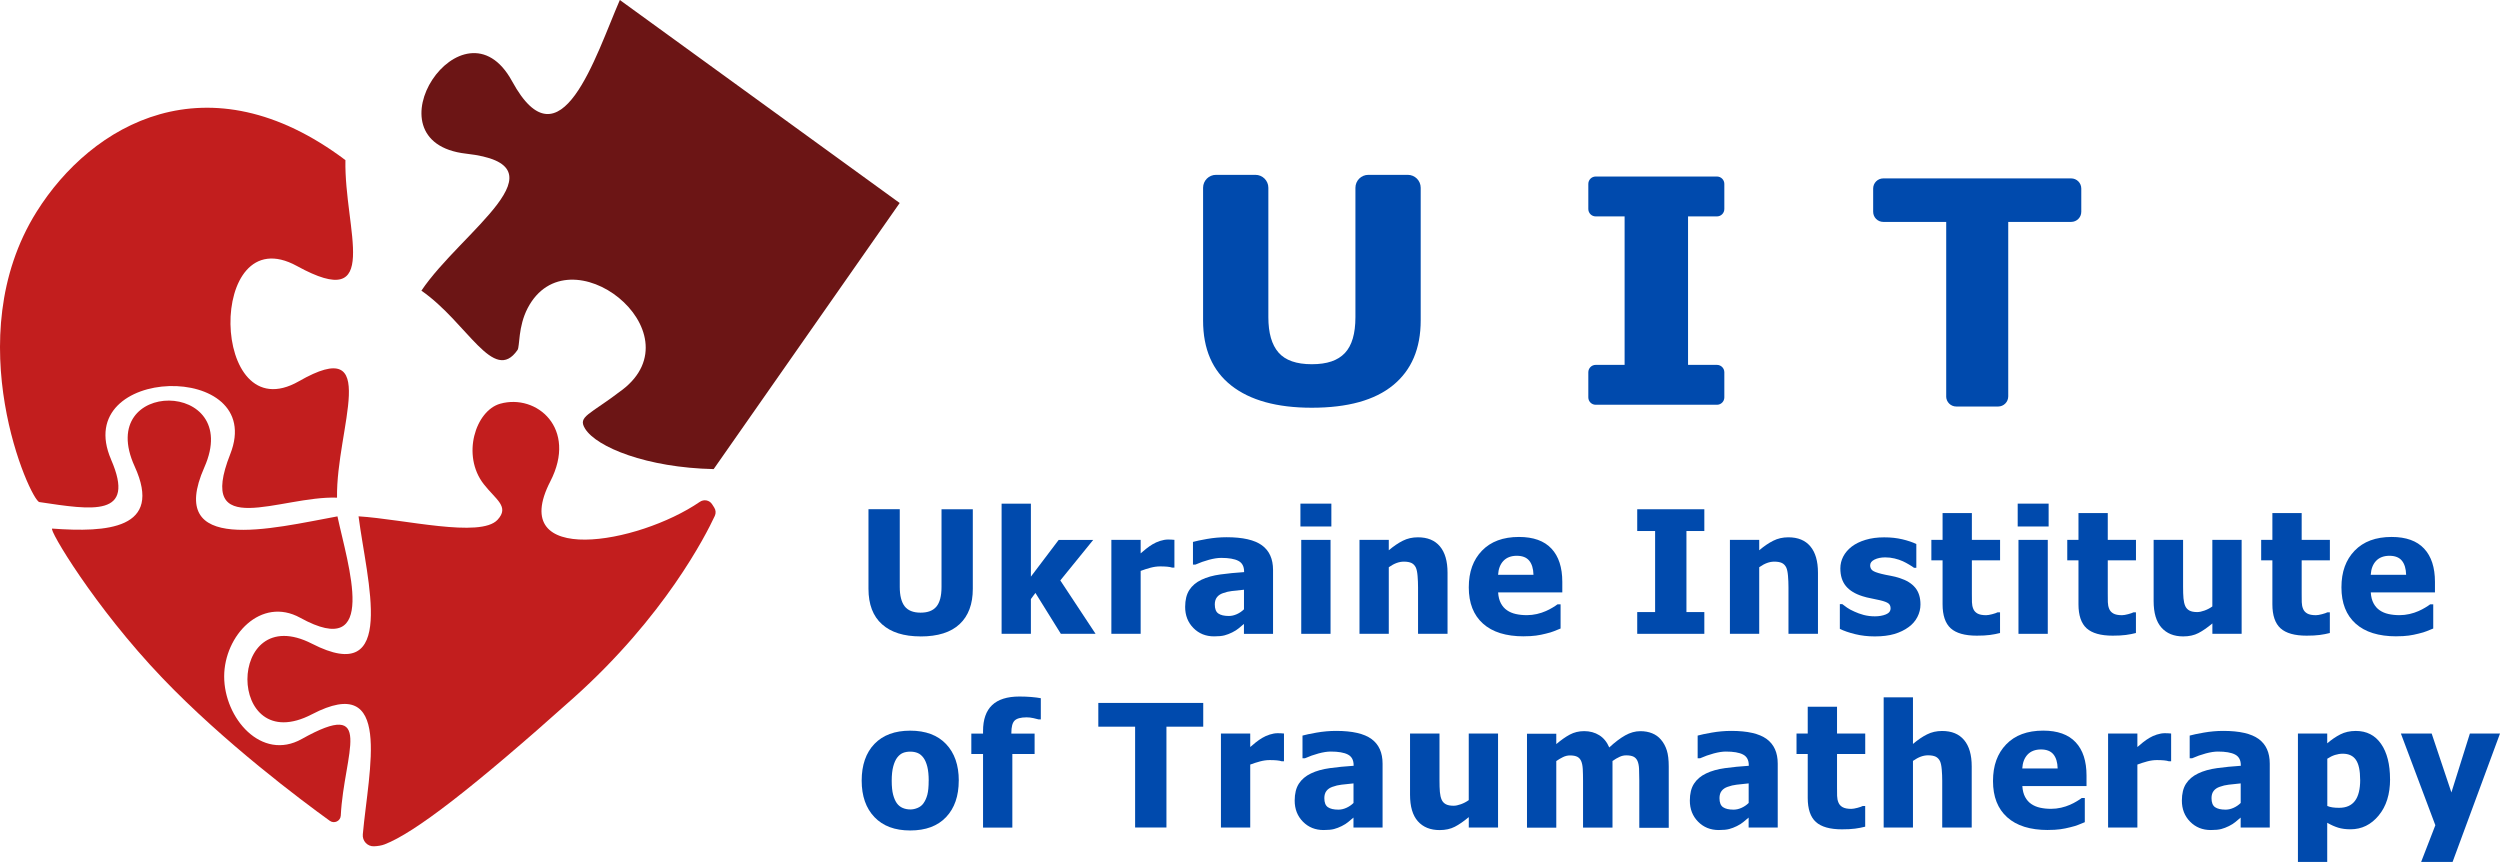 <svg width="640" height="221" viewBox="0 0 640 221" fill="none" xmlns="http://www.w3.org/2000/svg">
<path d="M235.669 162.92C231.389 162.92 228.089 161.88 225.789 159.81C223.479 157.74 222.329 154.71 222.329 150.73V130.36H230.339V150.26C230.339 152.47 230.759 154.12 231.589 155.21C232.429 156.29 233.789 156.84 235.669 156.84C237.549 156.84 238.859 156.32 239.729 155.28C240.589 154.24 241.029 152.57 241.029 150.27V130.37H249.039V150.72C249.039 154.65 247.919 157.66 245.669 159.77C243.419 161.88 240.089 162.93 235.679 162.93L235.669 162.92Z" fill="#004AAD"/>
<path d="M280.489 162.26H271.579L265.069 151.79L263.909 153.35V162.26H256.409V128.94H263.909V147.62L271.019 138.22H279.859L271.439 148.59L280.479 162.28L280.489 162.26Z" fill="#004AAD"/>
<path d="M300.659 145.3H300.039C299.749 145.2 299.339 145.12 298.799 145.07C298.259 145.02 297.659 145 296.999 145C296.219 145 295.389 145.11 294.529 145.34C293.669 145.57 292.829 145.84 292.009 146.15V162.26H284.509V138.21H292.009V141.66C292.349 141.35 292.829 140.95 293.429 140.47C294.039 139.99 294.589 139.61 295.089 139.32C295.629 138.99 296.259 138.71 296.989 138.47C297.709 138.24 298.389 138.12 299.029 138.12C299.269 138.12 299.539 138.12 299.839 138.14C300.139 138.16 300.409 138.18 300.649 138.2V145.29L300.659 145.3Z" fill="#004AAD"/>
<path d="M318.459 159.71C317.949 160.14 317.489 160.52 317.079 160.87C316.669 161.21 316.129 161.56 315.439 161.9C314.769 162.23 314.119 162.48 313.479 162.65C312.839 162.82 311.959 162.91 310.809 162.91C308.679 162.91 306.919 162.2 305.509 160.77C304.099 159.34 303.399 157.54 303.399 155.37C303.399 153.58 303.759 152.14 304.469 151.04C305.179 149.94 306.209 149.07 307.549 148.43C308.909 147.77 310.529 147.32 312.409 147.06C314.289 146.8 316.319 146.6 318.489 146.46V146.33C318.489 145 317.999 144.09 317.019 143.58C316.039 143.07 314.569 142.82 312.619 142.82C311.729 142.82 310.699 142.98 309.509 143.3C308.319 143.62 307.169 144.03 306.039 144.53H305.399V138.73C306.139 138.52 307.339 138.26 308.999 137.97C310.659 137.68 312.329 137.53 314.009 137.53C318.149 137.53 321.169 138.22 323.059 139.6C324.949 140.98 325.899 143.08 325.899 145.91V162.27H318.449V159.72L318.459 159.71ZM318.459 155.98V150.97C317.189 151.1 316.159 151.21 315.379 151.3C314.599 151.39 313.819 151.57 313.069 151.85C312.409 152.08 311.899 152.42 311.539 152.89C311.179 153.35 310.989 153.97 310.989 154.74C310.989 155.87 311.289 156.64 311.899 157.06C312.509 157.48 313.399 157.69 314.589 157.69C315.249 157.69 315.919 157.54 316.599 157.24C317.279 156.94 317.909 156.52 318.459 155.98Z" fill="#004AAD"/>
<path d="M340.829 134.78H332.909V128.93H340.829V134.78ZM340.619 162.26H333.119V138.21H340.619V162.26Z" fill="#004AAD"/>
<path d="M370.559 162.26H363.019V150.33C363.019 149.36 362.979 148.39 362.899 147.43C362.819 146.47 362.669 145.76 362.459 145.3C362.199 144.76 361.829 144.37 361.349 144.13C360.859 143.9 360.209 143.78 359.399 143.78C358.789 143.78 358.169 143.89 357.539 144.12C356.909 144.35 356.239 144.71 355.529 145.21V162.26H348.029V138.21H355.529V140.87C356.759 139.83 357.949 139.01 359.119 138.43C360.279 137.84 361.569 137.55 362.989 137.55C365.449 137.55 367.319 138.32 368.619 139.87C369.919 141.42 370.569 143.66 370.569 146.6V162.26H370.559Z" fill="#004AAD"/>
<path d="M390.079 162.9C385.539 162.9 382.059 161.82 379.639 159.64C377.219 157.47 376.009 154.38 376.009 150.37C376.009 146.36 377.139 143.31 379.389 140.97C381.649 138.63 384.799 137.46 388.859 137.46C392.539 137.46 395.309 138.45 397.169 140.44C399.029 142.42 399.949 145.27 399.949 148.96V151.66H383.519C383.589 152.77 383.829 153.71 384.229 154.45C384.629 155.2 385.159 155.8 385.809 156.24C386.449 156.68 387.199 157 388.059 157.19C388.919 157.38 389.849 157.48 390.869 157.48C391.739 157.48 392.599 157.38 393.439 157.19C394.279 157 395.049 156.74 395.749 156.43C396.359 156.16 396.929 155.87 397.449 155.55C397.969 155.24 398.399 154.96 398.719 154.71H399.509V160.9C398.899 161.14 398.339 161.37 397.829 161.58C397.319 161.79 396.629 162 395.739 162.21C394.929 162.42 394.089 162.59 393.219 162.71C392.359 162.83 391.299 162.89 390.059 162.89L390.079 162.9ZM392.569 147.14C392.529 145.56 392.159 144.35 391.469 143.52C390.779 142.69 389.719 142.28 388.289 142.28C386.859 142.28 385.689 142.72 384.869 143.59C384.049 144.46 383.599 145.65 383.509 147.15H392.569V147.14Z" fill="#004AAD"/>
<path d="M436.309 162.26H419.129V156.69H423.709V135.94H419.129V130.37H436.309V135.94H431.729V156.69H436.309V162.26Z" fill="#004AAD"/>
<path d="M465.389 162.26H457.849V150.33C457.849 149.36 457.809 148.39 457.729 147.43C457.649 146.47 457.499 145.76 457.289 145.3C457.029 144.76 456.659 144.37 456.179 144.13C455.689 143.9 455.039 143.78 454.229 143.78C453.619 143.78 452.999 143.89 452.369 144.12C451.739 144.35 451.069 144.71 450.359 145.21V162.26H442.859V138.21H450.359V140.87C451.589 139.83 452.779 139.01 453.949 138.43C455.109 137.84 456.399 137.55 457.819 137.55C460.279 137.55 462.149 138.32 463.449 139.87C464.749 141.42 465.399 143.66 465.399 146.6V162.26H465.389Z" fill="#004AAD"/>
<path d="M479.929 162.92C478.159 162.92 476.489 162.73 474.909 162.34C473.329 161.95 472.029 161.5 470.999 160.99V154.65H471.619C471.979 154.92 472.379 155.22 472.839 155.55C473.299 155.88 473.929 156.22 474.749 156.58C475.449 156.91 476.239 157.19 477.119 157.43C477.999 157.66 478.949 157.78 479.979 157.78C481.009 157.78 481.969 157.62 482.779 157.29C483.589 156.96 483.989 156.44 483.989 155.73C483.989 155.17 483.799 154.75 483.429 154.47C483.059 154.19 482.339 153.91 481.269 153.66C480.699 153.52 479.979 153.36 479.109 153.2C478.239 153.04 477.469 152.85 476.799 152.63C474.919 152.04 473.499 151.18 472.549 150.03C471.599 148.88 471.129 147.37 471.129 145.5C471.129 144.43 471.379 143.42 471.869 142.47C472.359 141.52 473.089 140.67 474.039 139.93C474.999 139.2 476.179 138.62 477.579 138.2C478.989 137.77 480.579 137.56 482.349 137.56C484.119 137.56 485.579 137.73 486.999 138.06C488.409 138.4 489.609 138.8 490.579 139.27V145.35H489.979C489.719 145.15 489.319 144.88 488.759 144.55C488.199 144.21 487.659 143.93 487.129 143.68C486.499 143.39 485.799 143.16 485.019 142.97C484.239 142.78 483.449 142.69 482.629 142.69C481.549 142.69 480.629 142.88 479.879 143.25C479.129 143.62 478.759 144.11 478.759 144.73C478.759 145.27 478.949 145.7 479.319 146.01C479.689 146.32 480.499 146.63 481.739 146.93C482.379 147.09 483.119 147.24 483.959 147.39C484.789 147.54 485.599 147.74 486.369 148C488.099 148.56 489.409 149.37 490.299 150.45C491.189 151.53 491.639 152.96 491.639 154.74C491.639 155.87 491.379 156.94 490.849 157.96C490.319 158.98 489.569 159.84 488.599 160.54C487.569 161.3 486.359 161.88 484.969 162.3C483.579 162.71 481.909 162.92 479.969 162.92H479.929Z" fill="#004AAD"/>
<path d="M506.059 162.73C502.999 162.73 500.779 162.1 499.389 160.85C497.999 159.59 497.299 157.54 497.299 154.68V143.44H494.429V138.21H497.299V131.34H504.799V138.21H512.019V143.44H504.799V151.96C504.799 152.8 504.799 153.54 504.819 154.17C504.839 154.8 504.949 155.36 505.159 155.86C505.359 156.36 505.709 156.76 506.219 157.05C506.729 157.34 507.469 157.49 508.439 157.49C508.839 157.49 509.359 157.4 510.009 157.23C510.659 157.06 511.109 156.9 511.369 156.76H512.009V162.05C511.199 162.26 510.329 162.43 509.419 162.55C508.509 162.67 507.389 162.73 506.059 162.73Z" fill="#004AAD"/>
<path d="M524.449 134.78H516.529V128.93H524.449V134.78ZM524.229 162.26H516.729V138.21H524.229V162.26Z" fill="#004AAD"/>
<path d="M540.849 162.73C537.789 162.73 535.569 162.1 534.179 160.85C532.789 159.59 532.089 157.54 532.089 154.68V143.44H529.219V138.21H532.089V131.34H539.589V138.21H546.809V143.44H539.589V151.96C539.589 152.8 539.589 153.54 539.609 154.17C539.629 154.8 539.739 155.36 539.949 155.86C540.149 156.36 540.499 156.76 541.009 157.05C541.519 157.34 542.259 157.49 543.229 157.49C543.629 157.49 544.149 157.4 544.799 157.23C545.449 157.06 545.899 156.9 546.159 156.76H546.799V162.05C545.989 162.26 545.119 162.43 544.209 162.55C543.299 162.67 542.179 162.73 540.849 162.73Z" fill="#004AAD"/>
<path d="M573.869 162.26H566.369V159.6C565.069 160.68 563.879 161.51 562.789 162.07C561.709 162.63 560.409 162.92 558.909 162.92C556.529 162.92 554.669 162.17 553.329 160.66C551.989 159.15 551.329 156.89 551.329 153.86V138.2H558.869V150.13C558.869 151.37 558.899 152.39 558.969 153.17C559.039 153.95 559.189 154.62 559.429 155.16C559.659 155.66 560.009 156.04 560.489 156.3C560.969 156.56 561.639 156.69 562.489 156.69C563.019 156.69 563.639 156.56 564.359 156.3C565.079 156.04 565.749 155.69 566.359 155.25V138.2H573.859V162.25L573.869 162.26Z" fill="#004AAD"/>
<path d="M590.489 162.73C587.429 162.73 585.209 162.1 583.819 160.85C582.429 159.59 581.729 157.54 581.729 154.68V143.44H578.859V138.21H581.729V131.34H589.229V138.21H596.449V143.44H589.229V151.96C589.229 152.8 589.229 153.54 589.249 154.17C589.269 154.8 589.379 155.36 589.589 155.86C589.789 156.36 590.139 156.76 590.649 157.05C591.159 157.34 591.899 157.49 592.869 157.49C593.269 157.49 593.789 157.4 594.439 157.23C595.089 157.06 595.539 156.9 595.799 156.76H596.439V162.05C595.629 162.26 594.759 162.43 593.849 162.55C592.939 162.67 591.819 162.73 590.489 162.73Z" fill="#004AAD"/>
<path d="M613.479 162.9C608.939 162.9 605.459 161.82 603.039 159.64C600.619 157.47 599.409 154.38 599.409 150.37C599.409 146.36 600.539 143.31 602.789 140.97C605.049 138.63 608.199 137.46 612.259 137.46C615.939 137.46 618.709 138.45 620.569 140.44C622.429 142.43 623.349 145.27 623.349 148.96V151.66H606.919C606.989 152.77 607.229 153.71 607.629 154.45C608.029 155.2 608.559 155.8 609.209 156.24C609.849 156.68 610.599 157 611.459 157.19C612.319 157.38 613.249 157.48 614.269 157.48C615.139 157.48 615.999 157.38 616.839 157.19C617.679 157 618.449 156.74 619.149 156.43C619.759 156.16 620.329 155.87 620.849 155.55C621.369 155.24 621.799 154.96 622.119 154.71H622.909V160.9C622.299 161.14 621.739 161.37 621.229 161.58C620.719 161.79 620.029 162 619.139 162.21C618.329 162.42 617.489 162.59 616.619 162.71C615.759 162.83 614.699 162.89 613.459 162.89L613.479 162.9ZM615.969 147.14C615.929 145.56 615.559 144.35 614.869 143.52C614.179 142.69 613.119 142.28 611.689 142.28C610.259 142.28 609.089 142.72 608.269 143.59C607.449 144.46 606.999 145.65 606.909 147.15H615.969V147.14Z" fill="#004AAD"/>
<path d="M245.439 199.83C245.439 203.78 244.359 206.9 242.199 209.18C240.039 211.46 236.979 212.6 233.019 212.6C229.059 212.6 226.039 211.46 223.859 209.18C221.679 206.9 220.589 203.79 220.589 199.83C220.589 195.87 221.679 192.7 223.859 190.44C226.039 188.18 229.089 187.05 233.019 187.05C236.949 187.05 240.019 188.19 242.189 190.47C244.359 192.75 245.449 195.87 245.449 199.84L245.439 199.83ZM237.749 199.87C237.749 198.44 237.629 197.25 237.399 196.3C237.159 195.35 236.839 194.59 236.429 194.02C235.989 193.42 235.489 193 234.929 192.77C234.369 192.54 233.739 192.42 233.019 192.42C232.349 192.42 231.739 192.52 231.199 192.73C230.659 192.94 230.159 193.33 229.699 193.92C229.269 194.48 228.929 195.24 228.669 196.21C228.409 197.18 228.279 198.4 228.279 199.87C228.279 201.34 228.399 202.53 228.639 203.44C228.879 204.35 229.199 205.07 229.579 205.61C229.979 206.17 230.479 206.57 231.079 206.83C231.679 207.09 232.339 207.22 233.069 207.22C233.669 207.22 234.279 207.09 234.899 206.83C235.519 206.57 236.019 206.19 236.389 205.67C236.829 205.06 237.169 204.32 237.399 203.45C237.629 202.59 237.739 201.39 237.739 199.86L237.749 199.87Z" fill="#004AAD"/>
<path d="M266.469 184.17H265.889C265.599 184.08 265.159 183.97 264.549 183.84C263.939 183.7 263.369 183.64 262.829 183.64C261.319 183.64 260.289 183.92 259.729 184.48C259.179 185.04 258.909 186.08 258.909 187.61V187.8H264.859V193.03H259.159V211.86H251.659V193.03H248.659V187.8H251.659V187.14C251.659 184.2 252.429 181.99 253.969 180.52C255.509 179.05 257.849 178.31 260.969 178.31C262.049 178.31 263.069 178.35 264.009 178.43C264.949 178.51 265.769 178.61 266.449 178.74V184.18L266.469 184.17Z" fill="#004AAD"/>
<path d="M290.589 211.84V186.03H281.169V179.95H308.029V186.03H298.609V211.84H290.599H290.589Z" fill="#004AAD"/>
<path d="M328.709 194.88H328.089C327.799 194.78 327.389 194.7 326.849 194.65C326.309 194.6 325.709 194.58 325.049 194.58C324.269 194.58 323.439 194.69 322.579 194.92C321.719 195.15 320.879 195.42 320.059 195.73V211.84H312.559V187.79H320.059V191.24C320.399 190.93 320.879 190.53 321.479 190.05C322.089 189.57 322.639 189.19 323.139 188.9C323.679 188.57 324.309 188.29 325.039 188.05C325.759 187.82 326.439 187.7 327.079 187.7C327.319 187.7 327.589 187.7 327.889 187.72C328.189 187.74 328.459 187.76 328.699 187.78V194.87L328.709 194.88Z" fill="#004AAD"/>
<path d="M346.499 209.29C345.989 209.72 345.529 210.1 345.119 210.45C344.709 210.79 344.169 211.14 343.479 211.48C342.809 211.81 342.159 212.06 341.519 212.23C340.879 212.4 339.999 212.49 338.849 212.49C336.719 212.49 334.959 211.78 333.549 210.35C332.139 208.92 331.439 207.12 331.439 204.95C331.439 203.16 331.799 201.72 332.509 200.62C333.219 199.52 334.249 198.65 335.589 198.01C336.949 197.35 338.569 196.9 340.449 196.64C342.329 196.38 344.359 196.18 346.529 196.04V195.91C346.529 194.58 346.039 193.67 345.059 193.16C344.079 192.65 342.609 192.4 340.659 192.4C339.769 192.4 338.739 192.56 337.549 192.88C336.359 193.2 335.209 193.61 334.079 194.11H333.439V188.31C334.179 188.1 335.379 187.84 337.039 187.55C338.699 187.26 340.369 187.11 342.049 187.11C346.189 187.11 349.209 187.8 351.099 189.18C352.989 190.56 353.939 192.66 353.939 195.49V211.85H346.489V209.3L346.499 209.29ZM346.499 205.56V200.55C345.229 200.68 344.199 200.79 343.419 200.88C342.639 200.97 341.859 201.15 341.109 201.43C340.449 201.66 339.939 202 339.579 202.47C339.219 202.93 339.029 203.55 339.029 204.32C339.029 205.45 339.329 206.22 339.939 206.64C340.549 207.06 341.439 207.27 342.629 207.27C343.289 207.27 343.959 207.12 344.639 206.82C345.319 206.52 345.949 206.1 346.499 205.56Z" fill="#004AAD"/>
<path d="M383.509 211.84H376.009V209.18C374.709 210.26 373.519 211.09 372.429 211.65C371.349 212.21 370.049 212.5 368.549 212.5C366.169 212.5 364.309 211.75 362.969 210.24C361.629 208.73 360.969 206.47 360.969 203.44V187.78H368.509V199.71C368.509 200.95 368.539 201.97 368.609 202.75C368.679 203.53 368.829 204.2 369.069 204.74C369.299 205.24 369.649 205.62 370.129 205.88C370.609 206.14 371.279 206.27 372.129 206.27C372.659 206.27 373.279 206.14 373.999 205.88C374.719 205.62 375.389 205.27 375.999 204.83V187.78H383.499V211.83L383.509 211.84Z" fill="#004AAD"/>
<path d="M419.659 211.84V199.83C419.659 198.64 419.639 197.65 419.599 196.83C419.559 196.01 419.429 195.35 419.209 194.84C418.989 194.33 418.659 193.95 418.209 193.72C417.759 193.49 417.129 193.37 416.309 193.37C415.739 193.37 415.169 193.49 414.619 193.75C414.059 194 413.459 194.35 412.799 194.81V211.86H405.259V199.85C405.259 198.68 405.229 197.68 405.189 196.86C405.139 196.04 405.009 195.37 404.789 194.86C404.569 194.35 404.239 193.97 403.789 193.74C403.339 193.51 402.719 193.39 401.919 193.39C401.309 193.39 400.709 193.53 400.119 193.82C399.529 194.11 398.959 194.44 398.409 194.83V211.88H390.909V187.83H398.409V190.49C399.639 189.45 400.789 188.63 401.879 188.05C402.969 187.47 404.189 187.17 405.539 187.17C407.009 187.17 408.299 187.52 409.419 188.22C410.539 188.92 411.379 189.96 411.969 191.35C413.409 190.01 414.769 188.98 416.049 188.26C417.329 187.54 418.619 187.18 419.939 187.18C421.049 187.18 422.049 187.36 422.939 187.72C423.829 188.08 424.579 188.61 425.189 189.33C425.859 190.1 426.359 191.02 426.699 192.08C427.039 193.14 427.199 194.53 427.199 196.25V211.91H419.659V211.84Z" fill="#004AAD"/>
<path d="M447.659 209.29C447.149 209.72 446.689 210.1 446.279 210.45C445.869 210.79 445.329 211.14 444.639 211.48C443.969 211.81 443.319 212.06 442.679 212.23C442.039 212.4 441.159 212.49 440.009 212.49C437.879 212.49 436.119 211.78 434.709 210.35C433.299 208.92 432.599 207.12 432.599 204.95C432.599 203.16 432.959 201.72 433.669 200.62C434.379 199.52 435.409 198.65 436.749 198.01C438.109 197.35 439.729 196.9 441.609 196.64C443.489 196.38 445.519 196.18 447.689 196.04V195.91C447.689 194.58 447.199 193.67 446.219 193.16C445.239 192.65 443.769 192.4 441.819 192.4C440.929 192.4 439.899 192.56 438.709 192.88C437.519 193.2 436.369 193.61 435.239 194.11H434.599V188.31C435.339 188.1 436.539 187.84 438.199 187.55C439.859 187.26 441.529 187.11 443.209 187.11C447.349 187.11 450.369 187.8 452.259 189.18C454.149 190.56 455.099 192.66 455.099 195.49V211.85H447.649V209.3L447.659 209.29ZM447.659 205.56V200.55C446.389 200.68 445.359 200.79 444.579 200.88C443.799 200.97 443.019 201.15 442.269 201.43C441.609 201.66 441.099 202 440.739 202.47C440.379 202.93 440.189 203.55 440.189 204.32C440.189 205.45 440.489 206.22 441.099 206.64C441.709 207.06 442.599 207.27 443.789 207.27C444.449 207.27 445.119 207.12 445.799 206.82C446.479 206.52 447.109 206.1 447.659 205.56Z" fill="#004AAD"/>
<path d="M471.539 212.31C468.479 212.31 466.259 211.68 464.869 210.43C463.479 209.17 462.779 207.12 462.779 204.26V193.02H459.909V187.79H462.779V180.92H470.279V187.79H477.499V193.02H470.279V201.54C470.279 202.38 470.279 203.12 470.299 203.75C470.319 204.38 470.429 204.94 470.639 205.44C470.839 205.94 471.189 206.34 471.699 206.63C472.209 206.92 472.949 207.07 473.919 207.07C474.319 207.07 474.839 206.98 475.489 206.81C476.139 206.64 476.589 206.48 476.849 206.34H477.489V211.63C476.679 211.84 475.809 212.01 474.899 212.13C473.989 212.25 472.869 212.31 471.539 212.31Z" fill="#004AAD"/>
<path d="M504.749 211.84H497.209V199.91C497.209 198.94 497.169 197.97 497.089 197.01C497.009 196.05 496.859 195.34 496.649 194.88C496.389 194.34 496.019 193.95 495.539 193.71C495.049 193.48 494.399 193.36 493.589 193.36C492.979 193.36 492.359 193.47 491.729 193.7C491.099 193.93 490.429 194.29 489.719 194.79V211.84H482.219V178.52H489.719V190.45C490.949 189.41 492.139 188.59 493.309 188.01C494.469 187.42 495.759 187.13 497.179 187.13C499.639 187.13 501.509 187.9 502.809 189.45C504.109 191 504.759 193.24 504.759 196.18V211.84H504.749Z" fill="#004AAD"/>
<path d="M524.279 212.48C519.739 212.48 516.259 211.4 513.839 209.22C511.419 207.05 510.209 203.96 510.209 199.95C510.209 195.94 511.339 192.89 513.589 190.55C515.849 188.21 518.999 187.04 523.059 187.04C526.739 187.04 529.509 188.03 531.369 190.02C533.229 192 534.149 194.85 534.149 198.54V201.24H517.719C517.789 202.35 518.029 203.29 518.429 204.03C518.829 204.78 519.359 205.38 520.009 205.82C520.649 206.26 521.399 206.58 522.259 206.77C523.119 206.96 524.049 207.06 525.069 207.06C525.939 207.06 526.799 206.96 527.639 206.77C528.479 206.58 529.249 206.32 529.949 206.01C530.559 205.74 531.129 205.45 531.649 205.13C532.169 204.82 532.599 204.54 532.919 204.29H533.709V210.48C533.099 210.72 532.539 210.95 532.029 211.16C531.519 211.37 530.829 211.58 529.939 211.79C529.129 212 528.289 212.17 527.419 212.29C526.559 212.41 525.499 212.47 524.259 212.47L524.279 212.48ZM526.759 196.72C526.719 195.14 526.349 193.93 525.659 193.1C524.969 192.27 523.909 191.86 522.479 191.86C521.049 191.86 519.879 192.3 519.059 193.17C518.239 194.04 517.789 195.23 517.699 196.73H526.759V196.72Z" fill="#004AAD"/>
<path d="M555.819 194.88H555.199C554.909 194.78 554.499 194.7 553.959 194.65C553.419 194.6 552.819 194.58 552.159 194.58C551.379 194.58 550.549 194.69 549.689 194.92C548.829 195.15 547.989 195.42 547.169 195.73V211.84H539.669V187.79H547.169V191.24C547.509 190.93 547.989 190.53 548.589 190.05C549.199 189.57 549.749 189.19 550.249 188.9C550.789 188.57 551.419 188.29 552.149 188.05C552.869 187.82 553.549 187.7 554.189 187.7C554.429 187.7 554.699 187.7 554.999 187.72C555.299 187.74 555.569 187.76 555.809 187.78V194.87L555.819 194.88Z" fill="#004AAD"/>
<path d="M573.619 209.29C573.109 209.72 572.649 210.1 572.239 210.45C571.829 210.79 571.289 211.14 570.599 211.48C569.929 211.81 569.279 212.06 568.639 212.23C567.999 212.4 567.119 212.49 565.969 212.49C563.839 212.49 562.079 211.78 560.669 210.35C559.259 208.92 558.559 207.12 558.559 204.95C558.559 203.16 558.919 201.72 559.629 200.62C560.339 199.52 561.369 198.65 562.709 198.01C564.069 197.35 565.689 196.9 567.569 196.64C569.449 196.38 571.479 196.18 573.649 196.04V195.91C573.649 194.58 573.159 193.67 572.179 193.16C571.199 192.65 569.729 192.4 567.779 192.4C566.889 192.4 565.859 192.56 564.669 192.88C563.479 193.2 562.329 193.61 561.199 194.11H560.559V188.31C561.299 188.1 562.499 187.84 564.159 187.55C565.819 187.26 567.489 187.11 569.169 187.11C573.309 187.11 576.329 187.8 578.219 189.18C580.109 190.56 581.059 192.66 581.059 195.49V211.85H573.609V209.3L573.619 209.29ZM573.619 205.56V200.55C572.349 200.68 571.319 200.79 570.539 200.88C569.759 200.97 568.979 201.15 568.229 201.43C567.569 201.66 567.059 202 566.699 202.47C566.339 202.93 566.149 203.55 566.149 204.32C566.149 205.45 566.449 206.22 567.059 206.64C567.669 207.06 568.559 207.27 569.749 207.27C570.409 207.27 571.079 207.12 571.759 206.82C572.439 206.52 573.069 206.1 573.619 205.56Z" fill="#004AAD"/>
<path d="M611.859 199.48C611.859 203.32 610.889 206.42 608.939 208.77C606.989 211.13 604.589 212.3 601.729 212.3C600.529 212.3 599.489 212.16 598.599 211.89C597.709 211.62 596.769 211.2 595.769 210.63V220.65H588.269V187.78H595.769V190.29C596.869 189.35 597.989 188.58 599.129 188C600.269 187.42 601.589 187.12 603.089 187.12C605.869 187.12 608.029 188.23 609.559 190.44C611.089 192.65 611.849 195.67 611.849 199.48H611.859ZM604.199 199.63C604.199 197.29 603.839 195.59 603.119 194.53C602.399 193.47 601.269 192.95 599.749 192.95C599.079 192.95 598.409 193.06 597.749 193.27C597.089 193.48 596.429 193.81 595.789 194.23V206.33C596.189 206.5 596.629 206.62 597.109 206.69C597.589 206.76 598.159 206.8 598.809 206.8C600.639 206.8 601.989 206.2 602.879 205.01C603.769 203.82 604.209 202.02 604.209 199.62L604.199 199.63Z" fill="#004AAD"/>
<path d="M639.999 187.79L627.859 220.66H619.809L623.449 211.26L614.629 187.79H622.509L627.559 202.87L632.289 187.79H639.999Z" fill="#004AAD"/>
<path d="M335.819 104.38C326.889 104.38 320.009 102.48 315.199 98.69C310.389 94.9 307.989 89.35 307.989 82.06V48.07C307.989 46.24 309.469 44.76 311.299 44.76H321.389C323.219 44.76 324.699 46.24 324.699 48.07V81.2C324.699 85.25 325.569 88.27 327.309 90.26C329.049 92.25 331.889 93.24 335.819 93.24C339.749 93.24 342.479 92.29 344.289 90.38C346.089 88.47 346.989 85.41 346.989 81.2V48.07C346.989 46.24 348.469 44.76 350.299 44.76H360.389C362.219 44.76 363.699 46.24 363.699 48.07V82.02C363.699 89.21 361.359 94.73 356.659 98.59C351.969 102.45 345.019 104.38 335.819 104.38Z" fill="#004AAD"/>
<path d="M439.539 103.62H408.499C407.459 103.62 406.609 102.78 406.609 101.73V95.3C406.609 94.26 407.449 93.41 408.499 93.41H415.899V55.4H408.499C407.459 55.4 406.609 54.56 406.609 53.51V47.08C406.609 46.04 407.449 45.19 408.499 45.19H439.539C440.579 45.19 441.429 46.03 441.429 47.08V53.51C441.429 54.55 440.589 55.4 439.539 55.4H432.139V93.41H439.539C440.579 93.41 441.429 94.25 441.429 95.3V101.73C441.429 102.77 440.589 103.62 439.539 103.62Z" fill="#004AAD"/>
<path d="M498.229 101.47V56.81H482.129C480.689 56.81 479.529 55.65 479.529 54.21V48.27C479.529 46.83 480.689 45.67 482.129 45.67H530.209C531.649 45.67 532.809 46.83 532.809 48.27V54.21C532.809 55.65 531.649 56.81 530.209 56.81H514.109V101.47C514.109 102.91 512.949 104.07 511.509 104.07H500.819C499.379 104.07 498.219 102.91 498.219 101.47H498.229Z" fill="#004AAD"/>
<path d="M159.309 99.8C178.769 84.89 145.539 58.84 135.079 78.89C132.599 83.65 133.089 88.72 132.489 89.59C126.359 98.46 119.699 82.61 107.879 74.41C118.069 59.26 145.669 42.3 119.339 39.34C93.009 36.37 118.649 -2 131.089 20.79C143.519 43.6 152.469 14.29 158.679 0L230.319 51.97L182.699 120.09C165.579 119.72 152.699 114.47 149.779 109.74C147.829 106.57 150.849 106.28 159.299 99.8H159.309Z" fill="#6C1515"/>
<path d="M28.449 117.66C17.909 93.39 68.439 92.2 58.939 116.27C50.099 138.66 71.819 126.88 86.279 127.4C86.009 109.68 97.869 85.38 76.519 97.6C53.639 110.69 52.849 55.37 76.019 68.1C98.069 80.22 88.069 58.7 88.429 40.99C53.169 14.47 23.439 31.77 9.379 54.2C-10.981 86.67 7.809 128.19 10.079 128.53C23.669 130.56 34.889 132.49 28.439 117.66H28.449Z" fill="#C21E1E"/>
<path d="M13.379 135.32C27.319 136.33 41.839 135.52 34.469 119.39C24.149 96.79 62.349 97.01 52.319 119.62C42.319 142.21 69.759 135.24 86.389 132.19C89.029 144.56 97.189 169.35 76.859 158.15C66.819 152.62 57.409 162.7 57.389 173.16C57.369 183.87 66.969 194.96 77.259 189.18C96.279 178.54 88.039 192.92 87.239 208.78C87.169 210.19 85.569 210.95 84.429 210.13C77.229 204.94 57.389 190.11 41.569 173.57C24.079 155.28 12.269 135.24 13.379 135.32Z" fill="#C21E1E"/>
<path d="M95.749 216.65C94.069 216.73 92.719 215.27 92.879 213.59C94.389 196.9 100.649 172.03 79.869 182.85C57.829 194.35 57.829 153.51 79.869 164.79C101.909 176.08 93.899 148.66 91.789 132.18C103.359 132.9 123.019 137.8 127.379 133.06C130.489 129.68 126.949 127.94 123.839 123.94C118.089 116.58 121.739 105.12 128.059 103.35C137.389 100.74 147.869 109.67 140.879 123.24C129.619 145.12 163.279 139.36 179.159 128.47C180.199 127.76 181.619 128.02 182.299 129.09L182.849 129.95C183.259 130.59 183.309 131.39 182.989 132.07C180.679 137.04 170.139 157.81 146.849 178.64C121.129 201.65 106.139 213.21 98.459 216.16C97.649 216.47 96.679 216.61 95.759 216.65H95.749Z" fill="#C21E1E"/>
</svg>
